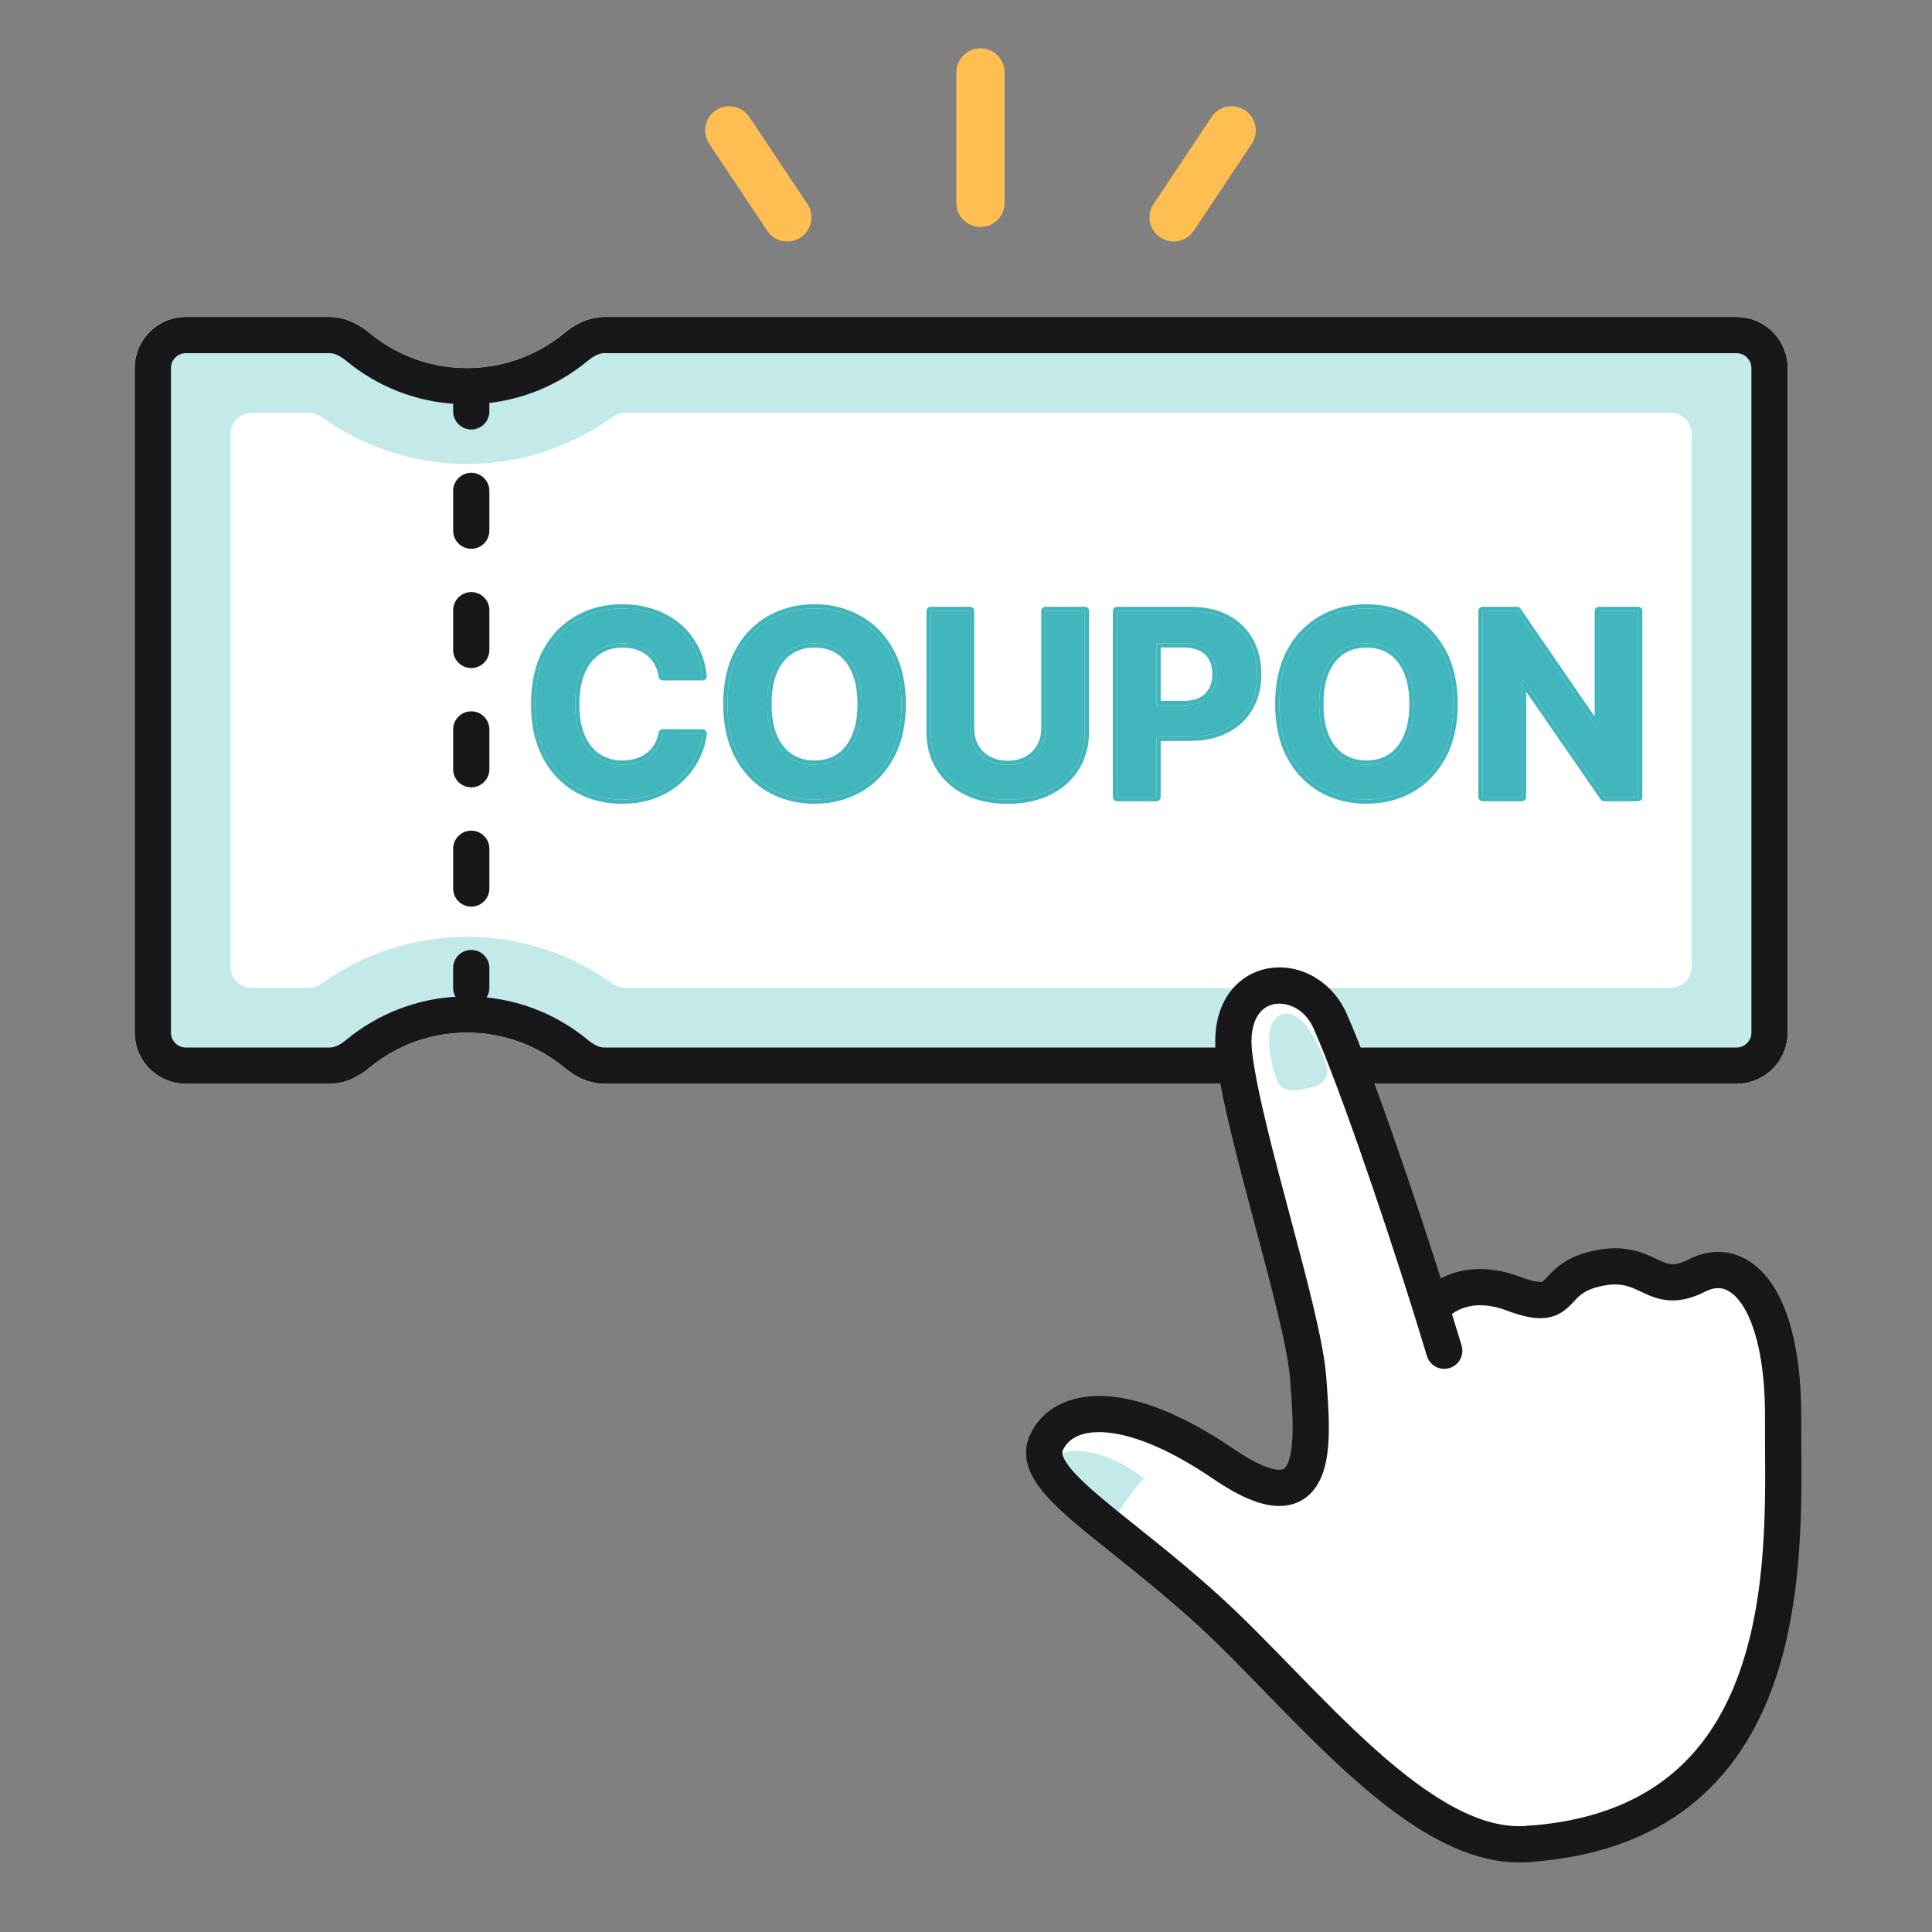 <svg width="80" height="80" viewBox="0 0 80 80" fill="none" xmlns="http://www.w3.org/2000/svg">
<rect x="0" y="0" width="80" height="80" fill="#808080" stroke="none"/>
<path d="M13.66 13.124C14.262 13.124 14.823 13.395 15.287 13.78C16.386 14.692 17.797 15.241 19.337 15.241C20.877 15.241 22.289 14.692 23.389 13.78C23.852 13.395 24.413 13.124 25.015 13.124H71.904C73.073 13.124 74.021 14.072 74.021 15.241V42.759C74.021 43.928 73.073 44.876 71.904 44.876H25.015C24.413 44.876 23.852 44.605 23.389 44.22C22.289 43.308 20.877 42.759 19.337 42.759C17.797 42.759 16.386 43.308 15.287 44.22C14.823 44.605 14.262 44.876 13.66 44.876H7.695C6.526 44.876 5.578 43.928 5.578 42.759V15.241C5.578 14.072 6.526 13.124 7.695 13.124H13.66Z" fill="white"/>
<path d="M9.547 40.025C9.547 40.512 9.942 40.907 10.429 40.907H12.78C12.974 40.907 13.161 40.842 13.319 40.729C15.011 39.512 17.093 38.79 19.337 38.79C21.582 38.79 23.665 39.511 25.358 40.729C25.516 40.842 25.703 40.907 25.897 40.907H69.17C69.657 40.907 70.052 40.512 70.052 40.025V17.975C70.052 17.488 69.657 17.093 69.17 17.093H25.897C25.703 17.093 25.516 17.158 25.358 17.271C23.665 18.489 21.582 19.21 19.337 19.21C17.093 19.21 15.011 18.488 13.319 17.271C13.161 17.158 12.974 17.093 12.78 17.093H10.429C9.942 17.093 9.547 17.488 9.547 17.975V40.025ZM74.021 42.759L74.01 42.976C73.909 43.972 73.117 44.764 72.121 44.865L71.904 44.876H25.015L24.792 44.864C24.349 44.815 23.932 44.624 23.567 44.359L23.389 44.221C22.29 43.308 20.877 42.759 19.337 42.759C17.797 42.759 16.386 43.308 15.286 44.221L15.108 44.359C14.743 44.624 14.326 44.815 13.883 44.864L13.66 44.876H7.696L7.478 44.865C6.482 44.764 5.691 43.972 5.59 42.976L5.578 42.759V15.241C5.578 14.145 6.411 13.244 7.478 13.135L7.696 13.124H13.66L13.883 13.136C14.4 13.193 14.881 13.443 15.286 13.78C16.386 14.692 17.797 15.241 19.337 15.241C20.877 15.241 22.29 14.692 23.389 13.78C23.794 13.443 24.275 13.193 24.792 13.136L25.015 13.124H71.904L72.121 13.135C73.188 13.244 74.021 14.145 74.021 15.241V42.759Z" fill="#C3E9E9"/>
<path d="M13.659 43.376V44.876H7.696V43.376H13.659ZM19.337 41.259C21.241 41.259 22.989 41.939 24.347 43.066L24.452 43.148C24.693 43.323 24.889 43.376 25.016 43.376V44.876L24.792 44.863C24.349 44.814 23.932 44.624 23.567 44.358L23.389 44.221C22.29 43.308 20.877 42.759 19.337 42.759C17.797 42.759 16.386 43.308 15.286 44.221L15.109 44.358C14.743 44.624 14.327 44.814 13.883 44.863L13.659 44.876V43.376C13.805 43.376 14.039 43.306 14.328 43.066L14.587 42.86C15.905 41.857 17.553 41.259 19.337 41.259ZM71.904 43.376V44.876H25.016V43.376H71.904ZM72.522 42.759V15.241C72.522 14.901 72.245 14.624 71.904 14.624H25.016C24.889 14.624 24.693 14.677 24.452 14.852L24.347 14.934C22.989 16.061 21.241 16.741 19.337 16.741C17.553 16.741 15.905 16.143 14.587 15.14L14.328 14.934C14.039 14.694 13.805 14.624 13.659 14.624H7.696C7.355 14.624 7.078 14.901 7.078 15.241V42.759C7.078 43.099 7.355 43.376 7.696 43.376V44.876L7.479 44.865C6.482 44.764 5.69 43.972 5.589 42.976L5.578 42.759V15.241C5.578 14.145 6.411 13.243 7.479 13.135L7.696 13.124H13.659L13.883 13.137C14.4 13.194 14.881 13.443 15.286 13.779C16.386 14.692 17.797 15.241 19.337 15.241C20.781 15.241 22.112 14.758 23.179 13.946L23.389 13.779C23.794 13.443 24.275 13.194 24.792 13.137L25.016 13.124H71.904L72.121 13.135C73.189 13.243 74.022 14.145 74.022 15.241V42.759L74.011 42.976C73.91 43.972 73.118 44.764 72.121 44.865L71.904 44.876V43.376C72.245 43.376 72.522 43.099 72.522 42.759Z" fill="#18181A"/>
<path d="M13.66 13.124C14.262 13.124 14.823 13.395 15.287 13.78C16.386 14.692 17.797 15.241 19.337 15.241C20.877 15.241 22.289 14.692 23.389 13.78C23.852 13.395 24.413 13.124 25.015 13.124H71.904C73.073 13.124 74.021 14.072 74.021 15.241V42.759C74.021 43.928 73.073 44.876 71.904 44.876H25.015C24.413 44.876 23.852 44.605 23.389 44.22C22.289 43.308 20.877 42.759 19.337 42.759C17.797 42.759 16.386 43.308 15.287 44.22C14.823 44.605 14.262 44.876 13.66 44.876H7.695C6.526 44.876 5.578 43.928 5.578 42.759V15.241C5.578 14.072 6.526 13.124 7.695 13.124H13.66Z" fill="white"/>
<path d="M9.547 40.025C9.547 40.512 9.942 40.907 10.429 40.907H12.78C12.974 40.907 13.161 40.842 13.319 40.729C15.011 39.512 17.093 38.79 19.337 38.79C21.582 38.79 23.665 39.511 25.358 40.729C25.516 40.842 25.703 40.907 25.897 40.907H69.17C69.657 40.907 70.052 40.512 70.052 40.025V17.975C70.052 17.488 69.657 17.093 69.17 17.093H25.897C25.703 17.093 25.516 17.158 25.358 17.271C23.665 18.489 21.582 19.21 19.337 19.21C17.093 19.21 15.011 18.488 13.319 17.271C13.161 17.158 12.974 17.093 12.78 17.093H10.429C9.942 17.093 9.547 17.488 9.547 17.975V40.025ZM74.021 42.759L74.01 42.976C73.909 43.972 73.117 44.764 72.121 44.865L71.904 44.876H25.015L24.792 44.864C24.349 44.815 23.932 44.624 23.567 44.359L23.389 44.221C22.29 43.308 20.877 42.759 19.337 42.759C17.797 42.759 16.386 43.308 15.286 44.221L15.108 44.359C14.743 44.624 14.326 44.815 13.883 44.864L13.66 44.876H7.696L7.478 44.865C6.482 44.764 5.691 43.972 5.59 42.976L5.578 42.759V15.241C5.578 14.145 6.411 13.244 7.478 13.135L7.696 13.124H13.66L13.883 13.136C14.4 13.193 14.881 13.443 15.286 13.78C16.386 14.692 17.797 15.241 19.337 15.241C20.877 15.241 22.29 14.692 23.389 13.78C23.794 13.443 24.275 13.193 24.792 13.136L25.015 13.124H71.904L72.121 13.135C73.188 13.244 74.021 14.145 74.021 15.241V42.759Z" fill="#C3E9E9"/>
<path d="M13.659 43.376V44.876H7.696V43.376H13.659ZM19.337 41.259C21.241 41.259 22.989 41.939 24.347 43.066L24.452 43.148C24.693 43.323 24.889 43.376 25.016 43.376V44.876L24.792 44.863C24.349 44.814 23.932 44.624 23.567 44.358L23.389 44.221C22.29 43.308 20.877 42.759 19.337 42.759C17.797 42.759 16.386 43.308 15.286 44.221L15.109 44.358C14.743 44.624 14.327 44.814 13.883 44.863L13.659 44.876V43.376C13.805 43.376 14.039 43.306 14.328 43.066L14.587 42.86C15.905 41.857 17.553 41.259 19.337 41.259ZM71.904 43.376V44.876H25.016V43.376H71.904ZM72.522 42.759V15.241C72.522 14.901 72.245 14.624 71.904 14.624H25.016C24.889 14.624 24.693 14.677 24.452 14.852L24.347 14.934C22.989 16.061 21.241 16.741 19.337 16.741C17.553 16.741 15.905 16.143 14.587 15.14L14.328 14.934C14.039 14.694 13.805 14.624 13.659 14.624H7.696C7.355 14.624 7.078 14.901 7.078 15.241V42.759C7.078 43.099 7.355 43.376 7.696 43.376V44.876L7.479 44.865C6.482 44.764 5.69 43.972 5.589 42.976L5.578 42.759V15.241C5.578 14.145 6.411 13.243 7.479 13.135L7.696 13.124H13.659L13.883 13.137C14.4 13.194 14.881 13.443 15.286 13.779C16.386 14.692 17.797 15.241 19.337 15.241C20.781 15.241 22.112 14.758 23.179 13.946L23.389 13.779C23.794 13.443 24.275 13.194 24.792 13.137L25.016 13.124H71.904L72.121 13.135C73.189 13.243 74.022 14.145 74.022 15.241V42.759L74.011 42.976C73.91 43.972 73.118 44.764 72.121 44.865L71.904 44.876V43.376C72.245 43.376 72.522 43.099 72.522 42.759Z" fill="#18181A"/>
<path d="M67.829 25.303V33H66.423L63.074 28.155H63.018V33H61.39V25.303H62.819L66.141 30.143H66.209V25.303H67.829Z" fill="#40B5BB"/>
<path d="M60.185 29.151C60.185 29.991 60.026 30.705 59.708 31.294C59.392 31.883 58.961 32.332 58.414 32.643C57.871 32.951 57.259 33.105 56.58 33.105C55.896 33.105 55.282 32.95 54.739 32.639C54.195 32.328 53.765 31.879 53.45 31.29C53.134 30.701 52.976 29.988 52.976 29.151C52.976 28.312 53.134 27.598 53.45 27.009C53.765 26.42 54.195 25.972 54.739 25.663C55.282 25.353 55.896 25.197 56.58 25.197C57.259 25.197 57.871 25.353 58.414 25.663C58.961 25.972 59.392 26.42 59.708 27.009C60.026 27.598 60.185 28.312 60.185 29.151ZM58.535 29.151C58.535 28.608 58.453 28.149 58.291 27.776C58.13 27.402 57.903 27.119 57.61 26.926C57.317 26.733 56.974 26.637 56.58 26.637C56.187 26.637 55.844 26.733 55.55 26.926C55.257 27.119 55.029 27.402 54.867 27.776C54.706 28.149 54.626 28.608 54.626 29.151C54.626 29.695 54.706 30.154 54.867 30.527C55.029 30.9 55.257 31.183 55.55 31.376C55.844 31.569 56.187 31.666 56.58 31.666C56.974 31.666 57.317 31.569 57.61 31.376C57.903 31.183 58.13 30.9 58.291 30.527C58.453 30.154 58.535 29.695 58.535 29.151Z" fill="#40B5BB"/>
<path d="M46.258 33V25.303H49.295C49.879 25.303 50.377 25.414 50.788 25.637C51.199 25.858 51.512 26.165 51.727 26.558C51.945 26.949 52.054 27.4 52.054 27.911C52.054 28.422 51.944 28.873 51.723 29.264C51.503 29.655 51.183 29.959 50.765 30.177C50.349 30.395 49.845 30.504 49.254 30.504H47.318V29.2H48.991C49.304 29.2 49.562 29.146 49.765 29.038C49.971 28.928 50.123 28.777 50.224 28.584C50.327 28.388 50.378 28.164 50.378 27.911C50.378 27.655 50.327 27.432 50.224 27.242C50.123 27.049 49.971 26.9 49.765 26.795C49.56 26.687 49.299 26.633 48.983 26.633H47.886V33H46.258Z" fill="#40B5BB"/>
<path d="M43.292 25.303H44.919V30.301C44.919 30.863 44.785 31.354 44.517 31.775C44.252 32.196 43.88 32.524 43.401 32.76C42.922 32.992 42.365 33.109 41.729 33.109C41.09 33.109 40.531 32.992 40.052 32.76C39.574 32.524 39.202 32.196 38.936 31.775C38.67 31.354 38.538 30.863 38.538 30.301V25.303H40.165V30.162C40.165 30.456 40.229 30.716 40.357 30.944C40.487 31.172 40.67 31.351 40.905 31.482C41.141 31.612 41.415 31.677 41.729 31.677C42.044 31.677 42.319 31.612 42.552 31.482C42.787 31.351 42.969 31.172 43.097 30.944C43.227 30.716 43.292 30.456 43.292 30.162V25.303Z" fill="#40B5BB"/>
<path d="M37.332 29.151C37.332 29.991 37.173 30.705 36.855 31.294C36.539 31.883 36.108 32.332 35.562 32.643C35.018 32.951 34.407 33.105 33.728 33.105C33.044 33.105 32.43 32.95 31.886 32.639C31.342 32.328 30.913 31.879 30.597 31.29C30.281 30.701 30.123 29.988 30.123 29.151C30.123 28.312 30.281 27.598 30.597 27.009C30.913 26.42 31.342 25.972 31.886 25.663C32.43 25.353 33.044 25.197 33.728 25.197C34.407 25.197 35.018 25.353 35.562 25.663C36.108 25.972 36.539 26.42 36.855 27.009C37.173 27.598 37.332 28.312 37.332 29.151ZM35.682 29.151C35.682 28.608 35.601 28.149 35.438 27.776C35.277 27.402 35.051 27.119 34.757 26.926C34.464 26.733 34.121 26.637 33.728 26.637C33.334 26.637 32.991 26.733 32.698 26.926C32.405 27.119 32.177 27.402 32.014 27.776C31.853 28.149 31.773 28.608 31.773 29.151C31.773 29.695 31.853 30.154 32.014 30.527C32.177 30.9 32.405 31.183 32.698 31.376C32.991 31.569 33.334 31.666 33.728 31.666C34.121 31.666 34.464 31.569 34.757 31.376C35.051 31.183 35.277 30.9 35.438 30.527C35.601 30.154 35.682 29.695 35.682 29.151Z" fill="#40B5BB"/>
<path d="M29.091 27.997H27.445C27.415 27.784 27.354 27.595 27.261 27.43C27.168 27.262 27.049 27.119 26.904 27.001C26.759 26.884 26.591 26.793 26.4 26.731C26.212 26.668 26.008 26.637 25.788 26.637C25.389 26.637 25.042 26.736 24.747 26.934C24.451 27.129 24.222 27.415 24.059 27.791C23.896 28.164 23.814 28.618 23.814 29.151C23.814 29.7 23.896 30.161 24.059 30.534C24.224 30.908 24.455 31.19 24.75 31.38C25.046 31.57 25.388 31.666 25.776 31.666C25.994 31.666 26.196 31.637 26.382 31.579C26.57 31.522 26.736 31.438 26.881 31.328C27.027 31.215 27.147 31.078 27.242 30.918C27.34 30.757 27.408 30.575 27.445 30.369L29.091 30.377C29.049 30.73 28.942 31.071 28.772 31.399C28.604 31.725 28.377 32.017 28.092 32.275C27.809 32.53 27.47 32.733 27.077 32.883C26.686 33.031 26.244 33.105 25.75 33.105C25.064 33.105 24.45 32.95 23.909 32.639C23.37 32.328 22.944 31.879 22.631 31.29C22.32 30.701 22.165 29.988 22.165 29.151C22.165 28.312 22.322 27.598 22.638 27.009C22.954 26.42 23.382 25.972 23.924 25.663C24.465 25.353 25.074 25.197 25.75 25.197C26.196 25.197 26.61 25.26 26.991 25.385C27.374 25.511 27.713 25.694 28.009 25.934C28.305 26.172 28.545 26.464 28.731 26.81C28.919 27.155 29.039 27.551 29.091 27.997Z" fill="#40B5BB"/>
<path d="M67.829 25.303H66.209V30.144H66.141L62.818 25.303H61.391V33H63.017V28.155H63.074L66.423 33H67.829V25.303ZM68.005 33C68.005 33.097 67.926 33.177 67.829 33.177H66.423C66.365 33.177 66.311 33.148 66.278 33.101L63.194 28.64V33C63.194 33.097 63.115 33.177 63.017 33.177H61.391C61.293 33.177 61.214 33.097 61.214 33V25.303C61.214 25.205 61.293 25.126 61.391 25.126H62.818L62.861 25.132C62.903 25.142 62.939 25.167 62.964 25.203L66.032 29.674V25.303C66.032 25.205 66.112 25.126 66.209 25.126H67.829C67.926 25.126 68.005 25.205 68.005 25.303V33Z" fill="#40B5BB"/>
<path d="M60.184 29.151C60.184 28.417 60.063 27.778 59.819 27.235L59.707 27.009C59.431 26.494 59.067 26.085 58.614 25.785L58.415 25.663C57.939 25.391 57.411 25.238 56.832 25.204L56.58 25.197C55.896 25.197 55.282 25.352 54.738 25.663L54.54 25.785C54.089 26.085 53.725 26.494 53.449 27.009L53.339 27.235C53.097 27.778 52.975 28.417 52.975 29.151L52.983 29.459C53.018 30.164 53.173 30.775 53.449 31.29C53.765 31.879 54.195 32.329 54.738 32.64C55.214 32.911 55.744 33.064 56.327 33.098L56.58 33.105C57.174 33.105 57.717 32.987 58.207 32.751L58.415 32.643C58.961 32.332 59.391 31.882 59.707 31.294C59.985 30.779 60.143 30.167 60.178 29.46L60.184 29.151ZM58.358 29.151C58.358 28.69 58.298 28.301 58.182 27.98L58.129 27.846C57.998 27.542 57.824 27.309 57.608 27.142L57.514 27.073C57.253 26.901 56.943 26.814 56.58 26.814C56.263 26.814 55.987 26.881 55.748 27.013L55.647 27.073C55.42 27.223 55.233 27.437 55.088 27.721L55.028 27.846C54.88 28.191 54.803 28.624 54.803 29.151C54.803 29.678 54.88 30.111 55.028 30.456L55.088 30.582C55.233 30.866 55.42 31.079 55.647 31.229L55.748 31.289C55.987 31.421 56.262 31.489 56.58 31.489V31.666L56.435 31.661C56.15 31.643 55.892 31.571 55.663 31.444L55.551 31.376C55.294 31.207 55.087 30.97 54.931 30.663L54.866 30.527C54.726 30.201 54.647 29.808 54.63 29.352L54.626 29.151C54.626 28.676 54.688 28.265 54.81 27.92L54.866 27.775C55.009 27.449 55.201 27.191 55.443 27.003L55.551 26.926C55.844 26.733 56.187 26.637 56.58 26.637L56.725 26.642C57.059 26.663 57.354 26.757 57.61 26.926C57.903 27.119 58.131 27.402 58.291 27.775C58.454 28.149 58.535 28.608 58.535 29.151L58.531 29.352C58.513 29.808 58.433 30.201 58.291 30.527C58.131 30.901 57.903 31.183 57.61 31.376L57.498 31.444C57.23 31.592 56.924 31.666 56.58 31.666V31.489C56.943 31.489 57.253 31.4 57.514 31.229L57.608 31.161C57.824 30.993 57.998 30.76 58.129 30.457V30.456L58.182 30.323C58.298 30.002 58.358 29.613 58.358 29.151ZM60.361 29.151C60.361 30.012 60.197 30.756 59.862 31.376L59.863 31.377C59.533 31.993 59.079 32.468 58.502 32.796V32.797C57.929 33.121 57.287 33.281 56.58 33.281C55.957 33.281 55.386 33.157 54.869 32.907L54.651 32.792C54.149 32.505 53.739 32.106 53.424 31.598L53.294 31.373C52.962 30.753 52.8 30.01 52.8 29.151C52.8 28.29 52.961 27.546 53.294 26.926L53.424 26.701C53.739 26.193 54.148 25.795 54.651 25.51L54.869 25.395C55.386 25.145 55.957 25.021 56.58 25.02C57.287 25.02 57.929 25.183 58.502 25.51H58.501C59.078 25.835 59.533 26.309 59.863 26.926H59.862C60.197 27.546 60.361 28.29 60.361 29.151Z" fill="#40B5BB"/>
<path d="M52.055 27.911C52.055 27.4 51.946 26.948 51.727 26.558C51.539 26.213 51.276 25.935 50.937 25.724L50.788 25.637C50.429 25.442 50.002 25.332 49.511 25.308L49.296 25.303V25.126C49.901 25.126 50.428 25.242 50.87 25.481H50.871C51.31 25.717 51.648 26.048 51.881 26.472L51.964 26.633C52.143 27.014 52.23 27.442 52.23 27.911C52.23 28.448 52.114 28.93 51.877 29.351C51.669 29.72 51.379 30.018 51.01 30.242L50.847 30.334C50.4 30.568 49.866 30.681 49.254 30.681H48.062V33C48.062 33.097 47.983 33.177 47.886 33.177H46.259C46.161 33.177 46.082 33.097 46.082 33V25.303C46.082 25.205 46.161 25.126 46.259 25.126H49.296V25.303H46.259V33H47.886V30.504H49.254L49.472 30.499C49.899 30.479 50.276 30.397 50.604 30.254L50.765 30.178C51.131 29.987 51.421 29.729 51.636 29.406L51.724 29.264C51.916 28.922 52.025 28.534 52.049 28.1L52.055 27.911ZM50.201 27.911C50.201 27.68 50.155 27.486 50.068 27.326L50.067 27.323C49.985 27.165 49.859 27.042 49.684 26.952L49.684 26.951C49.511 26.861 49.28 26.81 48.983 26.81H48.062V29.023H48.991V29.2H47.886V26.633H48.983C49.299 26.633 49.56 26.687 49.766 26.795C49.971 26.9 50.123 27.049 50.224 27.242C50.326 27.433 50.378 27.656 50.378 27.911L50.368 28.096C50.349 28.275 50.301 28.438 50.224 28.584C50.123 28.777 49.971 28.928 49.766 29.038L49.602 29.109C49.487 29.15 49.358 29.177 49.216 29.19L48.991 29.2V29.023C49.285 29.023 49.512 28.973 49.682 28.883L49.805 28.806C49.919 28.723 50.005 28.621 50.067 28.502L50.126 28.371C50.176 28.235 50.201 28.082 50.201 27.911Z" fill="#40B5BB"/>
<path d="M40.165 30.162V25.303H38.538V30.302L38.544 30.509C38.573 30.985 38.704 31.406 38.937 31.774C39.202 32.195 39.574 32.524 40.053 32.76C40.471 32.964 40.952 33.078 41.493 33.103L41.728 33.109C42.285 33.109 42.782 33.02 43.218 32.842L43.401 32.76C43.88 32.524 44.252 32.195 44.517 31.774C44.752 31.406 44.884 30.984 44.913 30.509L44.92 30.302V25.303H43.292V30.162L43.28 30.376C43.256 30.584 43.194 30.773 43.097 30.944C42.969 31.172 42.787 31.351 42.552 31.481C42.319 31.612 42.044 31.677 41.728 31.677V31.501C42.02 31.501 42.264 31.44 42.466 31.327H42.467L42.612 31.233C42.75 31.132 42.859 31.006 42.942 30.857L42.943 30.856L43.019 30.702C43.083 30.541 43.116 30.362 43.116 30.162V25.303C43.116 25.205 43.195 25.126 43.292 25.126H44.92C45.017 25.126 45.096 25.205 45.096 25.303V30.302C45.096 30.892 44.954 31.416 44.666 31.868L44.667 31.869C44.383 32.319 43.985 32.669 43.479 32.918H43.478C42.972 33.165 42.386 33.285 41.728 33.285C41.151 33.285 40.63 33.193 40.169 33.005L39.974 32.918C39.532 32.7 39.172 32.405 38.898 32.033L38.787 31.869C38.502 31.417 38.361 30.892 38.361 30.302V25.303C38.361 25.205 38.441 25.126 38.538 25.126H40.165C40.262 25.126 40.342 25.205 40.342 25.303V30.162C40.342 30.429 40.4 30.659 40.511 30.857C40.624 31.056 40.783 31.212 40.991 31.327L41.152 31.402C41.321 31.467 41.512 31.501 41.728 31.501V31.677L41.501 31.665C41.354 31.649 41.217 31.616 41.09 31.567L40.905 31.481C40.728 31.384 40.581 31.258 40.464 31.105L40.356 30.944C40.261 30.773 40.201 30.584 40.177 30.376L40.165 30.162Z" fill="#40B5BB"/>
<path d="M37.332 29.151C37.332 28.417 37.21 27.778 36.967 27.235L36.854 27.009C36.578 26.494 36.214 26.085 35.762 25.785L35.562 25.663C35.086 25.391 34.559 25.238 33.979 25.204L33.727 25.197C33.044 25.197 32.429 25.352 31.886 25.663L31.687 25.785C31.236 26.085 30.873 26.494 30.597 27.009L30.485 27.235C30.244 27.778 30.123 28.417 30.123 29.151L30.131 29.459C30.165 30.164 30.32 30.775 30.597 31.29C30.912 31.879 31.342 32.329 31.886 32.64C32.361 32.911 32.891 33.064 33.474 33.098L33.727 33.105C34.322 33.105 34.864 32.987 35.354 32.751L35.562 32.643C36.108 32.332 36.539 31.883 36.854 31.294C37.133 30.779 37.289 30.167 37.324 29.46L37.332 29.151ZM35.506 29.151C35.506 28.624 35.427 28.191 35.276 27.846H35.275C35.145 27.542 34.971 27.309 34.756 27.142L34.66 27.073C34.399 26.902 34.09 26.814 33.727 26.814C33.41 26.814 33.133 26.881 32.895 27.013L32.795 27.073C32.567 27.223 32.38 27.437 32.235 27.721L32.176 27.846C32.028 28.191 31.949 28.624 31.949 29.151C31.949 29.678 32.028 30.111 32.176 30.456L32.235 30.582C32.38 30.866 32.567 31.079 32.795 31.229L32.895 31.289C33.133 31.421 33.41 31.489 33.727 31.489V31.666L33.582 31.661C33.297 31.643 33.039 31.571 32.81 31.444L32.698 31.376C32.442 31.207 32.235 30.97 32.078 30.663L32.014 30.527C31.873 30.201 31.795 29.808 31.777 29.352L31.773 29.151C31.773 28.676 31.834 28.265 31.957 27.92L32.014 27.775C32.156 27.449 32.349 27.191 32.591 27.003L32.698 26.926C32.991 26.733 33.334 26.637 33.727 26.637L33.873 26.642C34.206 26.663 34.501 26.757 34.758 26.926C35.051 27.119 35.277 27.402 35.437 27.775C35.6 28.149 35.682 28.608 35.682 29.151L35.679 29.352C35.661 29.808 35.58 30.201 35.437 30.527C35.277 30.9 35.051 31.183 34.758 31.376L34.645 31.444C34.378 31.592 34.072 31.666 33.727 31.666V31.489C34.091 31.489 34.399 31.4 34.66 31.229L34.756 31.161C34.971 30.993 35.145 30.76 35.275 30.457L35.276 30.456L35.329 30.323C35.445 30.002 35.506 29.613 35.506 29.151ZM37.509 29.151C37.509 30.013 37.345 30.758 37.01 31.378L37.009 31.377C36.678 31.993 36.226 32.468 35.649 32.796L35.648 32.797C35.076 33.121 34.434 33.281 33.727 33.281C33.105 33.281 32.533 33.157 32.017 32.907L31.799 32.792C31.296 32.505 30.887 32.106 30.571 31.598L30.441 31.373C30.109 30.753 29.947 30.01 29.947 29.151C29.947 28.29 30.109 27.546 30.441 26.926L30.571 26.701C30.887 26.193 31.296 25.795 31.799 25.51L32.017 25.395C32.533 25.145 33.105 25.02 33.727 25.02C34.434 25.02 35.077 25.183 35.649 25.51H35.648C36.225 25.835 36.678 26.309 37.009 26.925H37.01C37.345 27.545 37.509 28.29 37.509 29.151Z" fill="#40B5BB"/>
<path d="M23.814 29.151C23.814 28.684 23.877 28.279 24.002 27.935L24.058 27.791C24.201 27.462 24.395 27.202 24.639 27.012L24.747 26.934C25.043 26.736 25.39 26.637 25.788 26.637L25.95 26.643C26.109 26.654 26.259 26.683 26.4 26.73C26.591 26.793 26.759 26.883 26.904 27.001C27.049 27.119 27.168 27.262 27.261 27.43C27.33 27.554 27.383 27.691 27.417 27.842L27.445 27.997H29.092C29.046 27.607 28.948 27.255 28.798 26.941L28.73 26.81C28.591 26.55 28.422 26.322 28.221 26.123L28.009 25.934C27.787 25.753 27.541 25.606 27.27 25.49L26.99 25.385C26.704 25.291 26.4 25.232 26.078 25.209L25.75 25.197C25.074 25.197 24.465 25.352 23.924 25.663L23.726 25.785C23.277 26.085 22.914 26.494 22.638 27.009L22.527 27.235C22.285 27.778 22.165 28.417 22.165 29.151L22.172 29.459C22.206 30.164 22.359 30.775 22.631 31.29C22.944 31.879 23.369 32.329 23.908 32.64C24.382 32.911 24.911 33.064 25.496 33.098L25.75 33.105C26.182 33.105 26.575 33.049 26.928 32.935L27.077 32.884C27.372 32.771 27.636 32.628 27.869 32.456L28.092 32.274C28.377 32.016 28.605 31.724 28.772 31.398C28.943 31.07 29.049 30.73 29.092 30.377L27.445 30.369C27.408 30.575 27.34 30.758 27.242 30.918C27.147 31.078 27.027 31.215 26.882 31.327L26.768 31.405C26.652 31.478 26.523 31.536 26.382 31.579L26.239 31.617C26.094 31.65 25.94 31.666 25.776 31.666V31.489C25.979 31.489 26.163 31.463 26.329 31.411L26.33 31.41L26.453 31.367C26.532 31.335 26.607 31.299 26.676 31.256L26.774 31.186C26.901 31.088 27.007 30.969 27.091 30.828L27.092 30.826L27.151 30.717C27.206 30.603 27.246 30.477 27.271 30.337L27.294 30.279C27.325 30.227 27.382 30.192 27.446 30.192L29.093 30.2C29.143 30.201 29.19 30.222 29.224 30.26C29.257 30.297 29.273 30.348 29.267 30.398C29.221 30.773 29.108 31.134 28.929 31.48L28.928 31.48C28.794 31.739 28.627 31.978 28.424 32.195L28.21 32.405C27.909 32.677 27.551 32.891 27.14 33.048V33.049C26.726 33.205 26.261 33.281 25.75 33.281C25.125 33.281 24.553 33.158 24.038 32.907L23.82 32.792C23.251 32.464 22.802 31.989 22.474 31.373V31.372C22.148 30.752 21.988 30.01 21.988 29.151C21.988 28.29 22.15 27.546 22.482 26.926L22.612 26.701C22.883 26.266 23.221 25.912 23.627 25.64L23.836 25.51C24.406 25.183 25.046 25.02 25.75 25.02C26.213 25.02 26.645 25.086 27.046 25.218H27.045C27.448 25.349 27.807 25.542 28.12 25.797L28.235 25.895C28.497 26.128 28.713 26.406 28.885 26.726H28.886C29.086 27.094 29.212 27.512 29.267 27.977C29.272 28.026 29.257 28.077 29.224 28.114C29.19 28.152 29.142 28.174 29.092 28.174H27.445C27.358 28.174 27.283 28.109 27.27 28.023C27.243 27.828 27.188 27.66 27.107 27.517L27.106 27.516C27.045 27.404 26.971 27.305 26.884 27.22L26.793 27.139C26.666 27.035 26.517 26.955 26.346 26.898H26.345C26.177 26.843 25.992 26.814 25.788 26.814C25.42 26.814 25.108 26.904 24.845 27.08L24.844 27.081C24.581 27.255 24.372 27.511 24.221 27.86V27.861C24.07 28.207 23.991 28.635 23.991 29.151C23.991 29.684 24.07 30.119 24.221 30.464H24.22C24.373 30.811 24.584 31.063 24.846 31.231L24.947 31.292C25.188 31.423 25.463 31.489 25.776 31.489V31.666L25.633 31.661C25.35 31.643 25.094 31.572 24.863 31.447L24.75 31.38C24.491 31.213 24.283 30.977 24.124 30.67L24.058 30.534C23.916 30.207 23.836 29.814 23.818 29.352L23.814 29.151Z" fill="#40B5BB"/>
<path d="M20.264 17.034L20.26 17.11C20.222 17.489 19.902 17.784 19.514 17.784C19.125 17.784 18.806 17.489 18.768 17.11L18.764 17.034L18.764 16.211C18.764 15.797 19.1 15.461 19.514 15.461C19.928 15.461 20.264 15.797 20.264 16.211L20.264 17.034ZM20.264 21.974L20.26 22.05C20.222 22.428 19.902 22.724 19.514 22.724C19.126 22.724 18.806 22.428 18.768 22.05L18.764 21.974L18.764 20.327C18.764 19.913 19.1 19.577 19.514 19.577C19.928 19.577 20.264 19.913 20.264 20.327L20.264 21.974ZM20.264 26.912L20.26 26.989C20.222 27.368 19.902 27.662 19.514 27.662C19.126 27.662 18.806 27.368 18.768 26.989L18.764 26.912L18.764 25.267C18.764 24.852 19.1 24.517 19.514 24.517C19.928 24.517 20.264 24.852 20.264 25.267L20.264 26.912ZM20.264 31.852L20.26 31.929C20.221 32.307 19.902 32.602 19.514 32.602C19.126 32.602 18.806 32.307 18.768 31.929L18.764 31.852L18.764 30.205C18.764 29.791 19.1 29.455 19.514 29.455C19.928 29.455 20.264 29.791 20.264 30.205L20.264 31.852ZM20.264 36.791L20.26 36.867C20.222 37.246 19.902 37.541 19.514 37.541C19.125 37.541 18.806 37.246 18.768 36.867L18.764 36.791L18.764 35.145C18.764 34.73 19.1 34.395 19.514 34.395C19.928 34.395 20.264 34.73 20.264 35.145L20.264 36.791ZM20.264 40.907L20.26 40.983C20.222 41.362 19.902 41.657 19.514 41.657C19.126 41.657 18.806 41.362 18.768 40.983L18.764 40.907L18.764 40.084C18.764 39.67 19.1 39.334 19.514 39.334C19.928 39.334 20.264 39.67 20.264 40.084L20.264 40.907Z" fill="#18181A"/>
<path d="M56.41 72.821C58.975 75.26 62.033 76.29 63.242 76.5C67.412 76.396 68.761 75.8 71.406 72.524C74.052 69.248 74.053 59.7 73.738 56.739C73.423 53.779 72.757 52.833 71.548 52.622C70.339 52.412 69.323 53.481 68.587 52.937C67.657 52.25 66.31 51.711 65.224 53.182C64.137 54.654 63.402 54.111 62.263 53.498C61.352 53.007 59.594 53.725 59.232 54.216C58.234 49.614 55.302 41.493 54.012 41.269C52.401 40.988 51.466 41.589 51.244 42.863C50.894 44.877 52.417 48.048 53.854 54.11C54.681 57.604 54.887 60.102 53.8 61.573C52.714 63.045 49.911 60.066 47.231 58.77C44.551 57.473 42.58 60.138 43.517 61.029C45.654 63.062 53.204 69.772 56.41 72.821Z" fill="white"/>
<path d="M53.093 41.996C53.848 41.745 54.571 43.091 54.926 44.097C55.073 44.514 54.794 44.928 54.361 45.015L53.705 45.146C53.344 45.218 52.976 45.039 52.857 44.69C52.524 43.716 52.295 42.262 53.093 41.996Z" fill="#C3E9E9"/>
<path d="M47.368 61.219C45.732 59.91 43.96 59.856 43.688 60.401L44.505 61.628L46.141 62.855C46.414 62.446 47.041 61.546 47.368 61.219Z" fill="#C3E9E9"/>
<path d="M71.817 51.939C72.445 52.129 72.966 52.571 73.369 53.167C74.162 54.339 74.603 56.245 74.585 58.794C74.568 61.208 74.81 65.553 73.571 69.361C72.945 71.286 71.928 73.123 70.275 74.533C68.615 75.948 66.37 76.885 63.372 77.1L63.295 77.101C62.915 77.09 62.598 76.792 62.57 76.405C62.541 75.992 62.852 75.633 63.266 75.603L63.767 75.559C66.232 75.302 68.007 74.495 69.302 73.391C70.688 72.209 71.578 70.639 72.145 68.897C73.293 65.372 73.067 61.343 73.085 58.782C73.102 56.355 72.671 54.811 72.128 54.008C71.863 53.617 71.599 53.44 71.382 53.374C71.174 53.312 70.921 53.324 70.609 53.483C70.066 53.76 69.582 53.875 69.113 53.844C68.659 53.814 68.293 53.648 68.025 53.522C67.738 53.387 67.543 53.291 67.294 53.233C67.064 53.18 66.762 53.158 66.324 53.251C65.883 53.344 65.641 53.478 65.486 53.594C65.287 53.744 65.24 53.833 64.998 54.071C64.769 54.295 64.451 54.534 63.944 54.577C63.505 54.614 63.004 54.495 62.403 54.27C61.441 53.911 60.803 54.056 60.425 54.231C60.225 54.324 60.079 54.435 59.985 54.519C59.939 54.561 59.907 54.595 59.889 54.615L59.874 54.633C59.875 54.633 59.876 54.631 59.877 54.63C59.877 54.629 59.878 54.628 59.878 54.627L59.88 54.626L59.88 54.625C59.634 54.958 59.165 55.029 58.832 54.783C58.499 54.537 58.428 54.067 58.674 53.734L59.127 54.067L58.675 53.733L58.676 53.731C58.677 53.73 58.678 53.728 58.679 53.727C58.681 53.724 58.684 53.72 58.687 53.717C58.692 53.71 58.698 53.702 58.706 53.693C58.721 53.673 58.742 53.648 58.767 53.62C58.818 53.563 58.889 53.489 58.981 53.406C59.163 53.242 59.432 53.039 59.791 52.871C60.532 52.527 61.588 52.364 62.928 52.865C63.476 53.07 63.72 53.091 63.818 53.083C63.847 53.081 63.857 53.089 63.947 53.001C64.023 52.925 64.287 52.618 64.587 52.393C64.931 52.135 65.378 51.918 66.014 51.783C66.653 51.648 67.175 51.666 67.631 51.771C68.068 51.872 68.422 52.052 68.662 52.165C68.921 52.286 69.064 52.338 69.212 52.347C69.346 52.356 69.56 52.334 69.928 52.147C70.527 51.842 71.18 51.747 71.817 51.939Z" fill="#18181A"/>
<path d="M52.398 40.122C53.697 39.83 55.132 40.546 55.766 41.982L56.005 42.54C57.253 45.542 59.289 51.606 60.522 55.716C60.64 56.113 60.415 56.531 60.018 56.65C59.621 56.768 59.204 56.544 59.085 56.147C57.854 52.044 55.838 46.048 54.626 43.129L54.394 42.588C54.024 41.749 53.268 41.465 52.729 41.586C52.466 41.645 52.227 41.802 52.059 42.086C51.887 42.377 51.762 42.853 51.849 43.579C52.043 45.205 52.741 47.821 53.44 50.439C54.12 52.989 54.812 55.584 54.917 57.017C54.965 57.675 55.027 58.44 55.025 59.151C55.023 59.844 54.962 60.596 54.698 61.195C54.562 61.506 54.355 61.81 54.042 62.033C53.721 62.262 53.343 62.366 52.934 62.36C52.168 62.347 51.271 61.943 50.224 61.229C48.242 59.876 46.717 59.357 45.676 59.306C44.661 59.258 44.194 59.641 44.01 60.055C43.983 60.115 43.942 60.238 44.159 60.568C44.386 60.915 44.806 61.339 45.438 61.881C46.062 62.417 46.824 63.012 47.705 63.721C48.578 64.422 49.547 65.22 50.549 66.134C51.555 67.05 52.615 68.147 53.686 69.247C54.765 70.354 55.862 71.471 56.971 72.46C58.082 73.451 59.181 74.291 60.251 74.856C61.322 75.422 62.319 75.689 63.251 75.604L63.327 75.602C63.707 75.606 64.03 75.897 64.065 76.283C64.103 76.696 63.798 77.061 63.386 77.099L63.139 77.115C61.907 77.169 60.698 76.789 59.551 76.183C58.327 75.536 57.125 74.607 55.973 73.58C54.819 72.551 53.687 71.399 52.611 70.294C51.526 69.181 50.504 68.121 49.539 67.241C48.57 66.359 47.629 65.584 46.765 64.889C45.91 64.201 45.109 63.576 44.461 63.019C43.82 62.469 43.257 61.929 42.904 61.392C42.541 60.838 42.324 60.157 42.639 59.446C43.139 58.319 44.292 57.739 45.747 57.808C47.175 57.877 48.97 58.557 51.07 59.99C52.063 60.668 52.652 60.855 52.959 60.86C53.087 60.862 53.143 60.832 53.171 60.812C53.207 60.786 53.265 60.727 53.326 60.59C53.457 60.291 53.523 59.804 53.525 59.147C53.527 58.507 53.471 57.81 53.421 57.125C53.33 55.872 52.693 53.458 51.99 50.825C51.306 48.26 50.57 45.517 50.359 43.758C50.244 42.792 50.388 41.965 50.767 41.323C51.15 40.675 51.742 40.27 52.398 40.122Z" fill="#18181A"/>
<path d="M41.6 3L41.595 2.898C41.544 2.394 41.118 2 40.6 2C40.082 2 39.656 2.394 39.605 2.898L39.6 3L39.6 8.4C39.6 8.952 40.048 9.4 40.6 9.4C41.152 9.4 41.6 8.952 41.6 8.4L41.6 3Z" fill="#FFBE52"/>
<path d="M33.154 9.832C33.585 9.545 33.721 8.981 33.484 8.533L33.432 8.445L31.031 4.846L30.971 4.763C30.648 4.372 30.075 4.281 29.645 4.568C29.214 4.856 29.078 5.419 29.315 5.867L29.367 5.955L31.768 9.555L31.828 9.637C32.15 10.028 32.723 10.119 33.154 9.832Z" fill="#FFBE52"/>
<path d="M48.045 9.832C47.614 9.545 47.478 8.981 47.715 8.533L47.768 8.445L50.168 4.846L50.229 4.763C50.551 4.372 51.124 4.281 51.555 4.568C51.986 4.856 52.121 5.419 51.884 5.867L51.832 5.955L49.432 9.555L49.371 9.637C49.049 10.028 48.476 10.119 48.045 9.832Z" fill="#FFBE52"/>
</svg>
